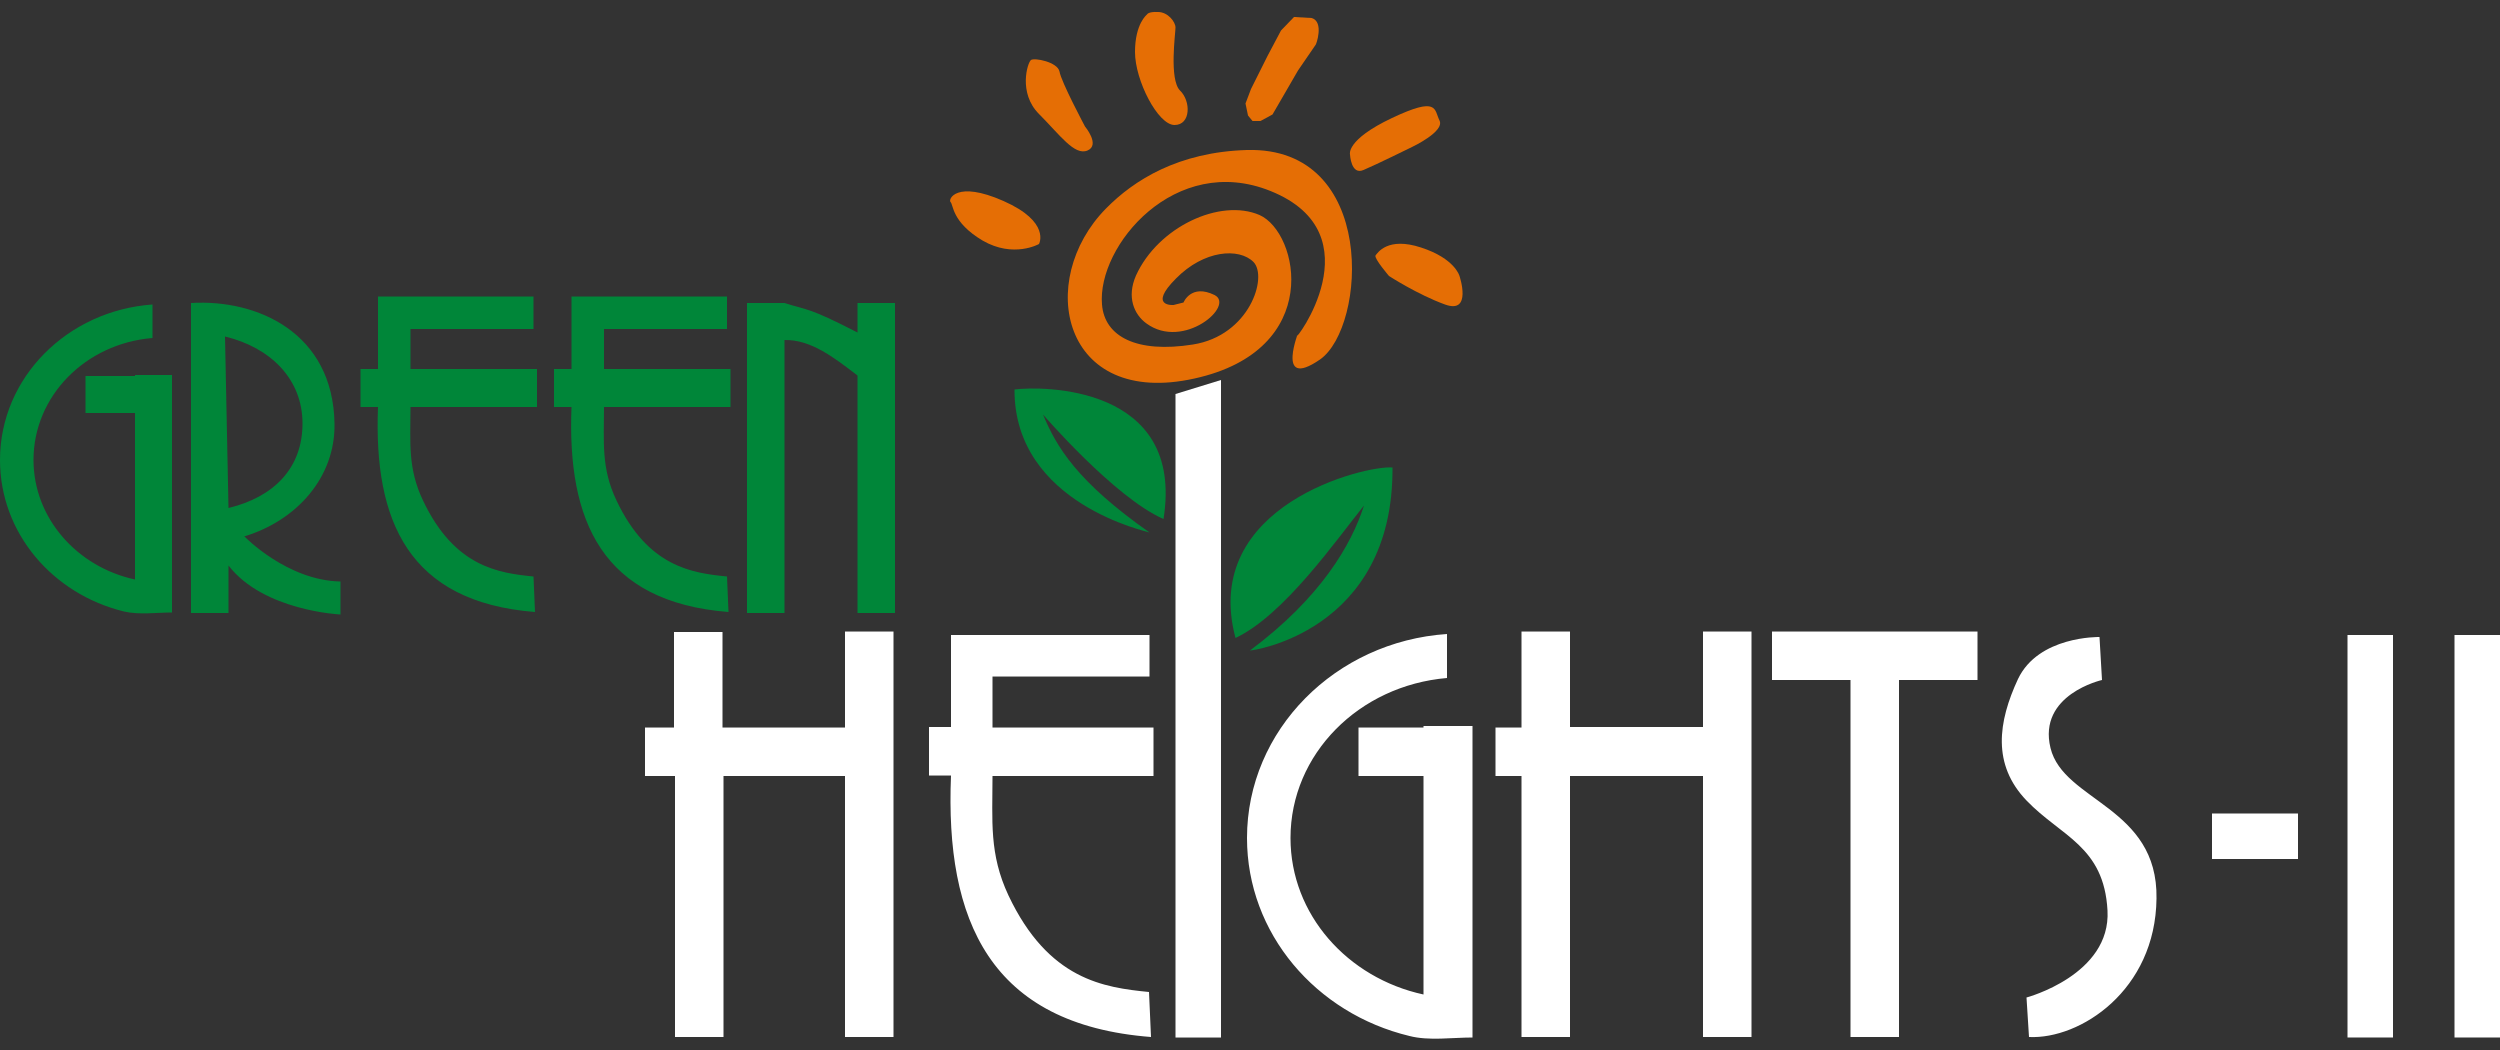 <?xml version="1.0" encoding="utf-8"?>
<!-- Generator: Adobe Illustrator 25.4.1, SVG Export Plug-In . SVG Version: 6.00 Build 0)  -->
<svg version="1.1" id="Layer_1" xmlns="http://www.w3.org/2000/svg" xmlns:xlink="http://www.w3.org/1999/xlink" x="0px" y="0px"
	 viewBox="0 0 500 210" style="enable-background:new 0 0 500 210;" xml:space="preserve">
<rect x="0" y="0" width="500" height="210" fill="#333333" stroke="none"/>
<style type="text/css">
	.st0{fill-rule:evenodd;clip-rule:evenodd;fill:#E56E05;}
	.st1{fill-rule:evenodd;clip-rule:evenodd;fill:#FFFFFF;}
	.st2{fill-rule:evenodd;clip-rule:evenodd;fill:#008639;}
</style>
<g>
	<path class="st0" d="M262.3,3.6l-3.5-0.2l-2.6,2.7l-2.7,5.1l-3.3,6.6l-1.1,2.9l0.5,2.4l0.9,1.1h1.6l2.4-1.3l1.8-3.1l3.3-5.7
		l3.5-5.1C263.2,9.1,264.9,4.3,262.3,3.6"/>
	<path class="st0" d="M287.9,24.1c-1.1-2.2-0.2-4.9-9.5-0.5c-9.3,4.4-8.4,7.3-8.4,7.3s0.2,4.2,2.7,3.1c2.6-1.1,9.7-4.6,9.7-4.6
		S289,26.3,287.9,24.1"/>
	<path class="st0" d="M275.1,51.1c0.4-0.5,2.4-3.8,9.1-1.6c6.8,2.2,7.7,5.7,7.7,5.7s2.6,7.7-2.9,5.7c-5.5-2-11.2-5.7-11.2-5.7
		S274.8,51.7,275.1,51.1"/>
	<path class="st0" d="M229.4,2.9c0,0-2.4,1.8-2.4,7.5c0,5.7,4.6,14.6,7.9,14.6c3.3,0,3.3-4.8,1.1-6.9c-2.2-2.2-0.9-11.5-0.9-12.6
		c0-1.1-1.5-3.1-3.5-3.1C229.6,2.3,229.4,2.9,229.4,2.9"/>
	<path class="st0" d="M206.2,12c-0.7,0.5-2.6,6.6,1.6,10.8c4.2,4.2,7.1,8.4,9.7,7.3c2.6-1.1-0.5-4.8-0.5-4.8s-4.8-9-5.1-11
		C211.5,12.4,206.9,11.5,206.2,12"/>
	<path class="st0" d="M190.1,40.4c-0.5-0.5,1.1-4.4,10.6-0.2c9.5,4.2,7.1,8.6,7.1,8.6s-5.1,2.9-11.3-0.7
		C190.3,44.4,190.7,40.9,190.1,40.4"/>
	<path class="st0" d="M236.7,60.5c0,0,1.5-3.8,6.2-1.5c4.2,2.1-6.2,11.1-13.6,5.7c-2.5-1.8-4-5.3-2.1-9.6
		c4.4-9.7,16.8-15.5,24.7-12.1c7.9,3.5,12.9,27-13,32.7c-26.5,5.9-31.9-19.6-17.7-34c5.6-5.7,14.5-11.3,28.2-11.7
		c26.1-0.7,23.9,35.4,14.6,41.9c-9.3,6.4-3.8-6.6-4.6-4.8c-0.8,1.8,16.1-20.3-5.3-28.9c-19.1-7.7-34.7,11-33.7,22.7
		c0.5,6.4,6.9,9.8,18.2,8c11.3-1.8,15-13.5,12.1-16.5c-2.9-2.9-9.9-2.4-15.5,3.3c-5.7,5.7-0.5,5.3-0.5,5.3L236.7,60.5z"/>
	<path class="st1" d="M419.9,127.4l0.5,8.6c0,0-12.9,2.9-10.3,13.6c2.6,10.7,21.5,11.7,21.2,30.1c-0.2,18.4-15.3,28.2-25.5,27.7
		l-0.5-7.9c0,0,16.9-4.5,16.2-17.4c-0.7-12.9-9.3-14.8-16.2-22c-6.9-7.2-5.7-15.7-1.7-24.3C407.7,127.2,419.7,127.4,419.9,127.4
		 M229.8,127h-31.4h-8.2v8.2v10.2h-4.4v9.7h4.4c-1.2,29,7.8,49.8,40,52.3c-0.1-3.1-0.3-6-0.4-9c-9-0.9-20.1-2.4-28.1-19.3
		c-3.9-8.3-3.2-14.9-3.2-23.9h32.2v-9.7h-32.2v-10.2h31.4V127z M284.8,145.2h9.7v62.3c-4.1,0-8.7,0.7-12.6-0.3
		c-18.7-4.5-32.5-20.5-32.5-39.6c0-21.6,17.7-39.3,40-40.8v8.8c-17.6,1.5-31.3,15.2-31.3,32c0,15.3,11.4,28,26.6,31.3v-43.7h-13
		v-9.7h13V145.2z M370.1,126.3h9.7h15.7v9.7h-15.7v71.4h-9.7v-71.4h-15.7v-9.7H370.1z M304.3,126.3h9.7v19.1h26.6v-19.1h9.7v81.1
		h-9.7v-52.2H314v52.2h-9.7v-52.2h-5.2v-9.7h5.2V126.3z M169,126.3h9.7v81.1H169v-52.2h-24.3v52.2h-9.7v-52.2H129v-9.7h5.8v-19.1
		h9.7v19.1H169V126.3z M244.2,207.5h-9.1V78.8l9.1-2.8V207.5z"/>
	<path class="st2" d="M278.5,93.5c-5.3-0.5-38.5,7.5-31.4,34.1c9.7-4.6,20-19.4,25.7-26.5c-2.5,7.8-8.6,18.4-22.8,29
		C250,130.2,278.7,126.5,278.5,93.5 M202.9,77.9c5.3-0.7,34.1-1,29.8,25.9c-9.8-4.3-24.1-20.9-24.1-20.9c2.7,6.5,6.8,13.4,21.3,23.6
		C230,106.4,202.8,100.9,202.9,77.9z"/>
	<path class="st2" d="M45,67.3l0.7,34.3c9.1-2.2,14.8-8,14.8-16.9C60.5,75.8,54.1,69.5,45,67.3 M45.7,122.6h-7.5v-62
		c13.2-0.8,28.4,5.9,28.7,24.1c0.2,10.7-7.5,19.4-18.1,22.6l0.1,0c0,0,8.5,8.8,19.2,9v6.6c0,0-15.4-0.7-22.4-9.8V122.6z
		 M156.9,122.6h-7.5v-62h7.5c4.7,1.5,4.7,0.8,14.6,5.9v-5.9h7.5v62h-7.5V75.1c-4.7-3.6-9.3-7.2-14.6-7.1V122.6z M145.4,59.3h-24.6
		h-6.5v6.5v8h-3.5v7.6h3.5c-0.9,22.8,6.1,39,31.4,41c-0.1-2.4-0.2-4.7-0.3-7.1c-7-0.7-15.8-1.9-22.1-15.2
		c-3.1-6.5-2.5-11.7-2.5-18.7h25.3v-7.6h-25.3v-8h24.6V59.3z M106.7,59.3H82.1h-6.5v6.5v8h-3.5v7.6h3.5c-0.9,22.8,6.1,39,31.4,41
		c-0.1-2.4-0.2-4.7-0.3-7.1c-7-0.7-15.8-1.9-22.1-15.2c-3.1-6.5-2.5-11.7-2.5-18.7h25.3v-7.6H82.1v-8h24.6V59.3z M27,75h7.4v47.5
		c-3.1,0-6.6,0.5-9.6-0.2C10.5,118.8,0,106.6,0,92c0-16.5,13.5-29.9,30.5-31.1v6.7C17.1,68.7,6.7,79.2,6.7,92
		c0,11.6,8.7,21.4,20.3,23.9V82.6h-9.9v-7.4H27V75z"/>
	<rect x="469.5" y="127" class="st1" width="9.1" height="80.5"/>
	<rect x="490.9" y="127" class="st1" width="9.1" height="80.5"/>
	<rect x="442.4" y="162.7" class="st1" width="17.2" height="9.1"/>
</g>
</svg>
